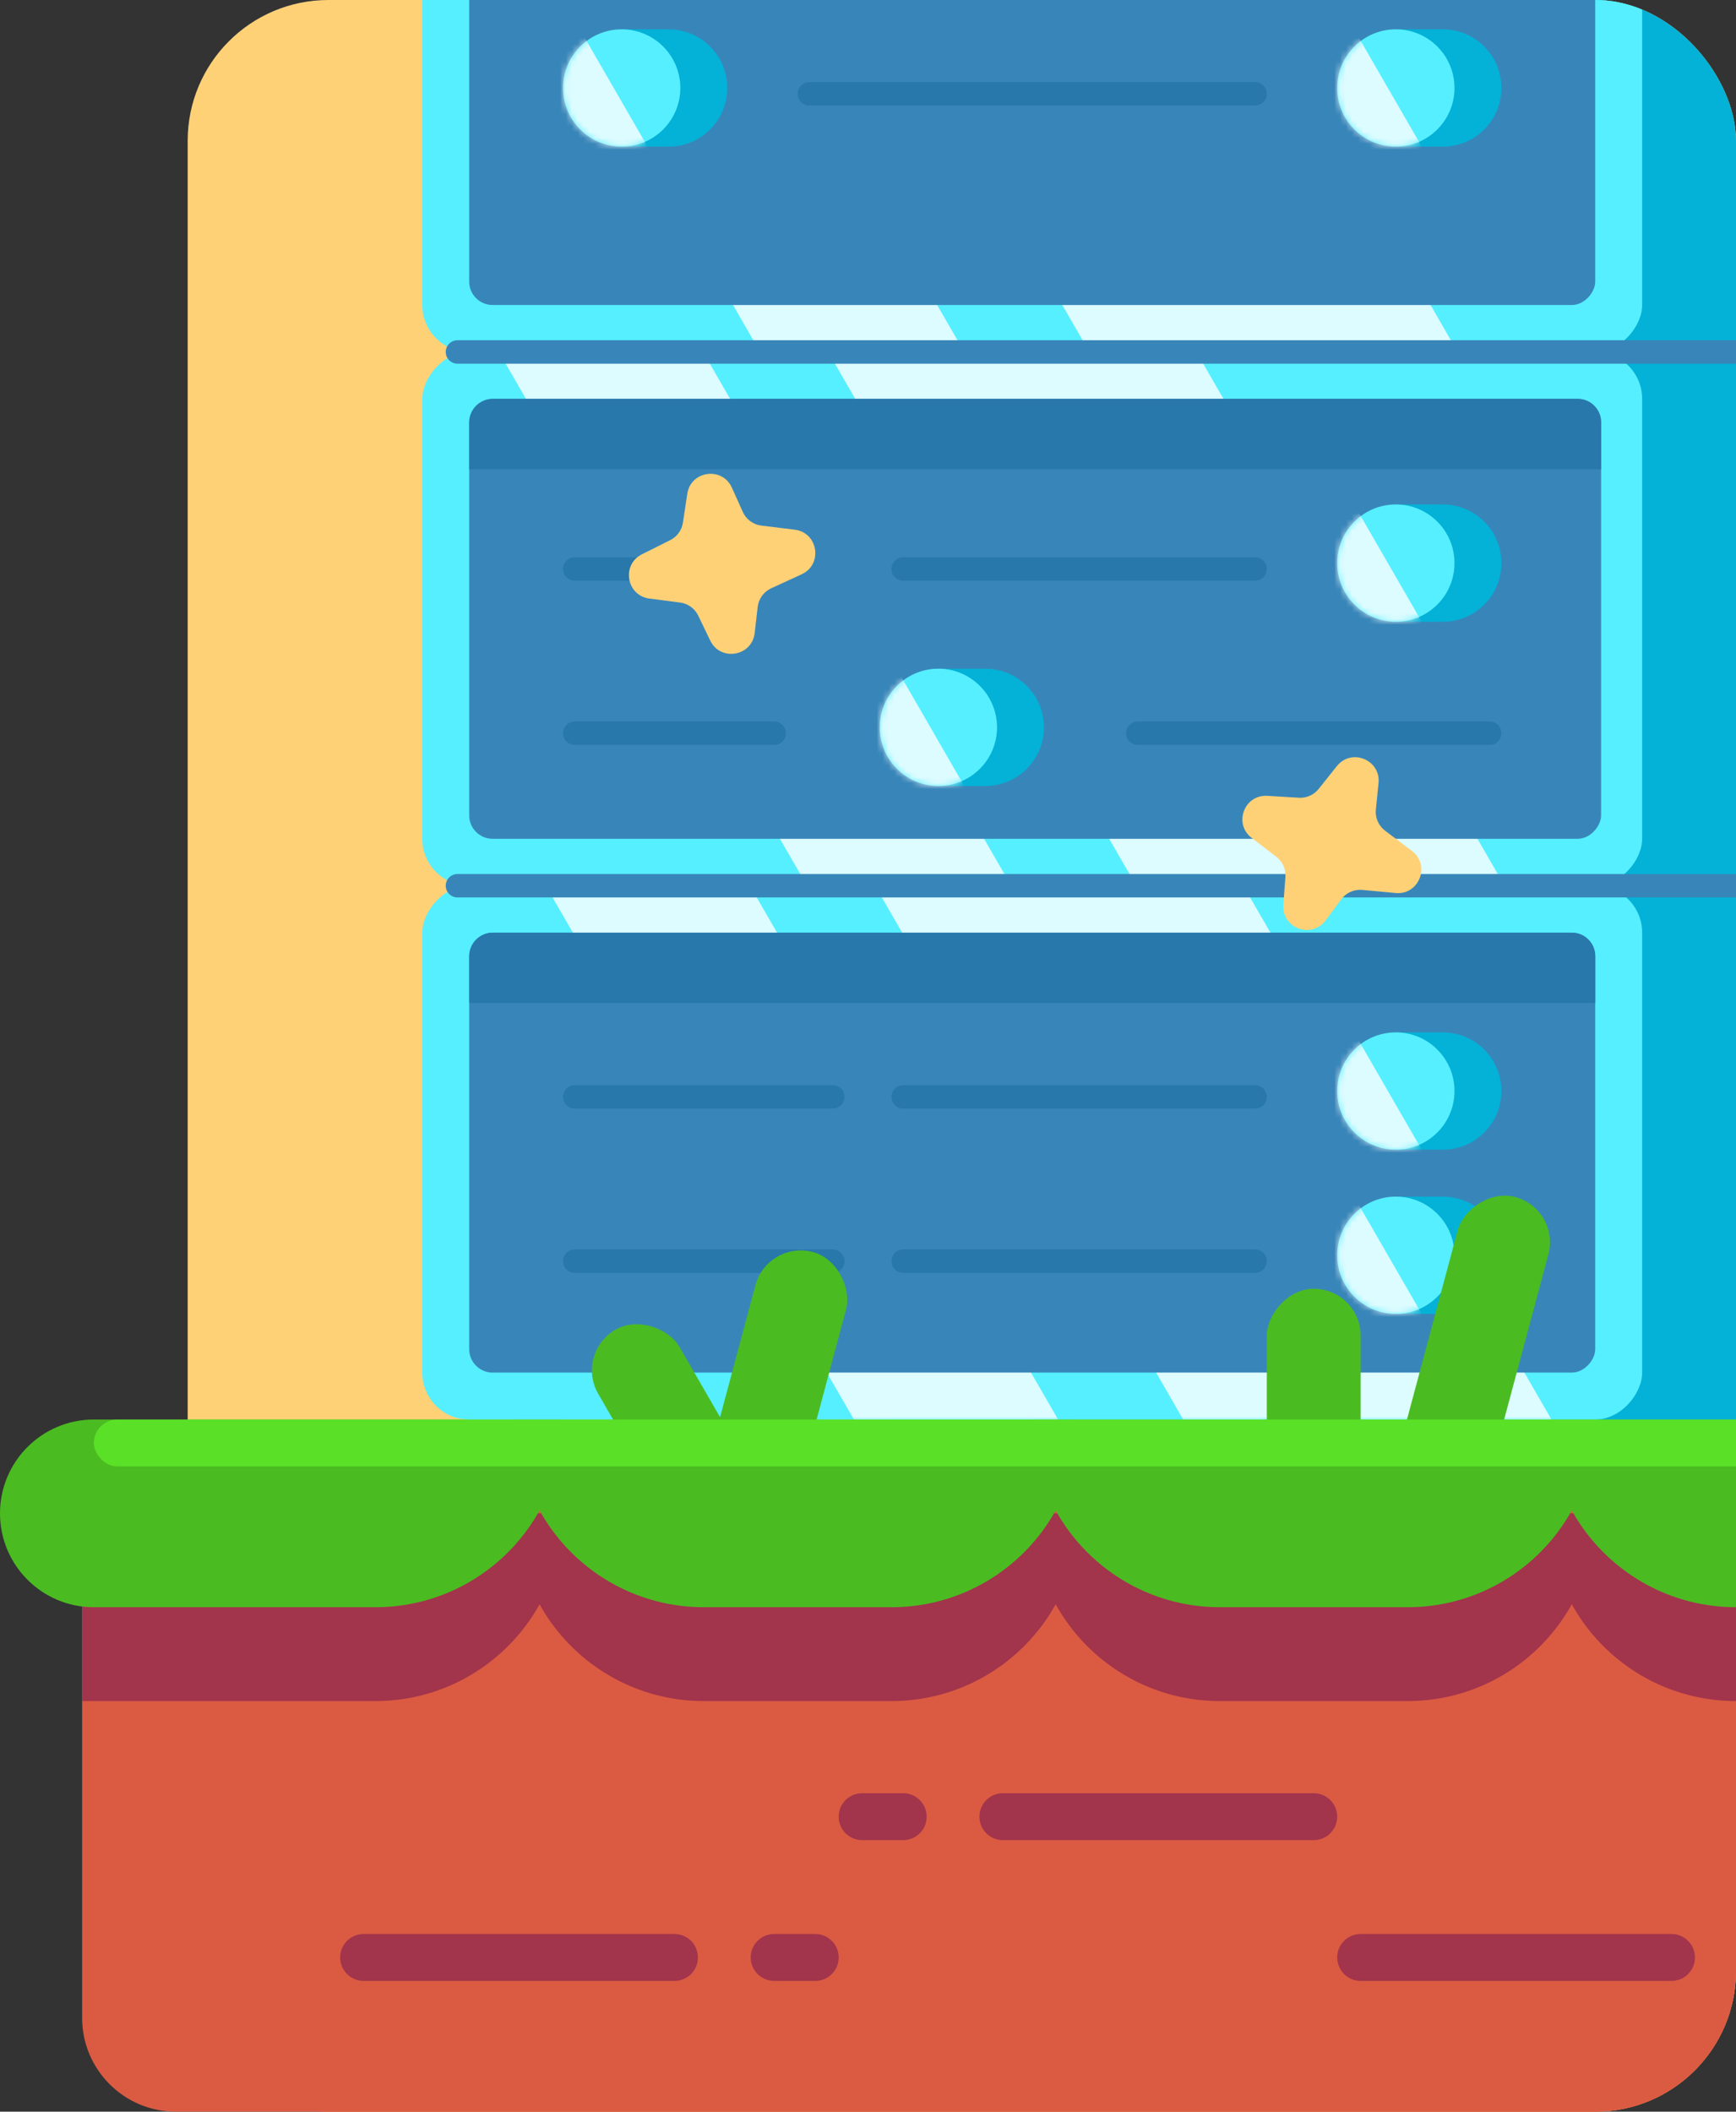 <svg width="296" height="360" viewBox="0 0 296 360" fill="none" xmlns="http://www.w3.org/2000/svg">
<rect x="0" y="0" width="296" height="360" fill="#333333" stroke="none"/>
<g clip-path="url(#clip0_48_33753)">
<rect x="32" width="264" height="360" rx="24" fill="#FFD177"/>
<rect width="16" height="80" rx="8" transform="matrix(-0.966 -0.259 -0.259 0.966 266.08 206.141)" fill="#4BBB22"/>
<rect x="98" y="230.688" width="16" height="80" rx="8" transform="rotate(-30 98 230.688)" fill="#4BBB22"/>
<rect x="130.877" y="211.378" width="16" height="80" rx="8" transform="rotate(15 130.877 211.378)" fill="#4BBB22"/>
<rect width="16" height="80" rx="8" transform="matrix(-1 0 0 1 232 219.708)" fill="#4BBB22"/>
<path d="M14 250H1122C1130.84 250 1138 257.163 1138 266V344C1138 352.837 1130.84 360 1122 360H30C21.163 360 14 352.837 14 344V250Z" fill="#DB5B42"/>
<path d="M88 258H184C184 275.673 169.673 290 152 290H120C102.327 290 88 275.673 88 258Z" fill="#A2344C"/>
<path d="M176 258H272C272 275.673 257.673 290 240 290H208C190.327 290 176 275.673 176 258Z" fill="#A2344C"/>
<path d="M264 258H360C360 275.673 345.673 290 328 290H296C278.327 290 264 275.673 264 258Z" fill="#A2344C"/>
<path d="M96 258H14V290H64C81.673 290 96 275.673 96 258Z" fill="#A2344C"/>
<path d="M96 242H16C7.163 242 0 249.163 0 258C0 266.837 7.163 274 16 274H64C81.673 274 96 259.673 96 242Z" fill="#4BBB22"/>
<line x1="132" y1="333.708" x2="139" y2="333.708" stroke="#A2344C" stroke-width="8" stroke-linecap="round" stroke-linejoin="round"/>
<line x1="62" y1="333.708" x2="115" y2="333.708" stroke="#A2344C" stroke-width="8" stroke-linecap="round" stroke-linejoin="round"/>
<line x1="232" y1="333.708" x2="285" y2="333.708" stroke="#A2344C" stroke-width="8" stroke-linecap="round" stroke-linejoin="round"/>
<line x1="4" y1="-4" x2="11" y2="-4" transform="matrix(-1 -8.74228e-08 -8.74228e-08 1 158 313.708)" stroke="#A2344C" stroke-width="8" stroke-linecap="round" stroke-linejoin="round"/>
<line x1="4" y1="-4" x2="57" y2="-4" transform="matrix(-1 -8.74228e-08 -8.74228e-08 1 228 313.708)" stroke="#A2344C" stroke-width="8" stroke-linecap="round" stroke-linejoin="round"/>
<path d="M88 242H184C184 259.673 169.673 274 152 274H120C102.327 274 88 259.673 88 242Z" fill="#4BBB22"/>
<path d="M176 242H272C272 259.673 257.673 274 240 274H208C190.327 274 176 259.673 176 242Z" fill="#4BBB22"/>
<path d="M264 242H360C360 259.673 345.673 274 328 274H296C278.327 274 264 259.673 264 242Z" fill="#4BBB22"/>
<rect x="16" y="242" width="289" height="8" rx="4" fill="#5AE027"/>
<rect width="208" height="91" rx="8" transform="matrix(-1 0 0 1 352 -31)" fill="#04B1D7"/>
<rect width="208" height="91" rx="8" transform="matrix(-1 0 0 1 280 -31)" fill="#56EFFF"/>
<mask id="mask0_48_33753" style="mask-type:alpha" maskUnits="userSpaceOnUse" x="72" y="-31" width="208" height="91">
<rect width="208" height="91" rx="8" transform="matrix(-1 0 0 1 280 -31)" fill="#56EFFF"/>
</mask>
<g mask="url(#mask0_48_33753)">
<rect opacity="0.8" width="54.379" height="225.342" transform="matrix(-0.866 0.5 0.5 0.866 153.329 -104.9)" fill="white"/>
<rect opacity="0.8" width="30.146" height="225.342" transform="matrix(-0.866 0.5 0.5 0.866 93.618 -62.615)" fill="white"/>
</g>
<rect width="192" height="75" rx="4" transform="matrix(-1 0 0 1 271.999 -23)" fill="#3886B9"/>
<path d="M238 5H246C251.523 5 256 9.477 256 15C256 20.523 251.523 25 246 25H238V5Z" fill="#04B1D7"/>
<circle cx="238" cy="15" r="10" fill="#56EFFF"/>
<mask id="mask1_48_33753" style="mask-type:alpha" maskUnits="userSpaceOnUse" x="228" y="5" width="20" height="20">
<circle cx="238" cy="15" r="10" fill="#56EFFF"/>
</mask>
<g mask="url(#mask1_48_33753)">
<rect opacity="0.8" width="30.146" height="225.342" transform="matrix(-0.866 0.5 0.5 0.866 212.618 -26.615)" fill="white"/>
</g>
<path d="M106 5H114C119.523 5 124 9.477 124 15C124 20.523 119.523 25 114 25H106V5Z" fill="#04B1D7"/>
<circle cx="106" cy="15" r="10" fill="#56EFFF"/>
<mask id="mask2_48_33753" style="mask-type:alpha" maskUnits="userSpaceOnUse" x="96" y="5" width="20" height="20">
<circle cx="106" cy="15" r="10" fill="#56EFFF"/>
</mask>
<g mask="url(#mask2_48_33753)">
<rect opacity="0.8" width="30.146" height="225.342" transform="matrix(-0.866 0.5 0.5 0.866 80.618 -26.615)" fill="white"/>
</g>
<line x1="2" y1="-2" x2="78" y2="-2" transform="matrix(-1 8.74228e-08 8.74228e-08 1 215.999 18)" stroke="#2878AC" stroke-width="4" stroke-linecap="round"/>
<rect width="208" height="91" rx="8" transform="matrix(-1 0 0 1 352 151)" fill="#04B1D7"/>
<rect width="208" height="91" rx="8" transform="matrix(-1 0 0 1 280 151)" fill="#56EFFF"/>
<mask id="mask3_48_33753" style="mask-type:alpha" maskUnits="userSpaceOnUse" x="72" y="151" width="208" height="91">
<rect width="208" height="91" rx="8" transform="matrix(-1 0 0 1 280 151)" fill="#56EFFF"/>
</mask>
<g mask="url(#mask3_48_33753)">
<rect opacity="0.8" width="54.379" height="225.342" transform="matrix(-0.866 0.5 0.5 0.866 169.329 77.1)" fill="white"/>
<rect opacity="0.8" width="30.146" height="225.342" transform="matrix(-0.866 0.5 0.5 0.866 109.618 119.385)" fill="white"/>
</g>
<rect width="192" height="75" rx="4" transform="matrix(-1 0 0 1 271.999 159)" fill="#3886B9"/>
<path d="M238 176H246C251.523 176 256 180.477 256 186C256 191.523 251.523 196 246 196H238V176Z" fill="#04B1D7"/>
<circle cx="238" cy="186" r="10" fill="#56EFFF"/>
<mask id="mask4_48_33753" style="mask-type:alpha" maskUnits="userSpaceOnUse" x="228" y="176" width="20" height="20">
<circle cx="238" cy="186" r="10" fill="#56EFFF"/>
</mask>
<g mask="url(#mask4_48_33753)">
<rect opacity="0.8" width="30.146" height="225.342" transform="matrix(-0.866 0.5 0.5 0.866 212.618 144.385)" fill="white"/>
</g>
<path d="M238 204H246C251.523 204 256 208.477 256 214C256 219.523 251.523 224 246 224H238V204Z" fill="#04B1D7"/>
<circle cx="238" cy="214" r="10" fill="#56EFFF"/>
<mask id="mask5_48_33753" style="mask-type:alpha" maskUnits="userSpaceOnUse" x="228" y="204" width="20" height="20">
<circle cx="238" cy="214" r="10" fill="#56EFFF"/>
</mask>
<g mask="url(#mask5_48_33753)">
<rect opacity="0.8" width="30.146" height="225.342" transform="matrix(-0.866 0.5 0.5 0.866 212.618 172.385)" fill="white"/>
</g>
<path d="M271.999 163C271.999 160.791 270.209 159 267.999 159H83.999C81.79 159 79.999 160.791 79.999 163V171H271.999V163Z" fill="#2878AC"/>
<line x1="2" y1="-2" x2="62" y2="-2" transform="matrix(-1 8.74228e-08 8.74228e-08 1 215.999 189)" stroke="#2878AC" stroke-width="4" stroke-linecap="round"/>
<line x1="2" y1="-2" x2="62" y2="-2" transform="matrix(-1 8.74228e-08 8.74228e-08 1 215.999 217)" stroke="#2878AC" stroke-width="4" stroke-linecap="round"/>
<line x1="2" y1="-2" x2="46" y2="-2" transform="matrix(-1 8.74228e-08 8.74228e-08 1 143.999 189)" stroke="#2878AC" stroke-width="4" stroke-linecap="round"/>
<line x1="2" y1="-2" x2="46" y2="-2" transform="matrix(-1 8.74228e-08 8.74228e-08 1 143.999 217)" stroke="#2878AC" stroke-width="4" stroke-linecap="round"/>
<rect width="208" height="91" rx="8" transform="matrix(-1 0 0 1 352 60)" fill="#04B1D7"/>
<rect width="208" height="91" rx="8" transform="matrix(-1 0 0 1 280 60)" fill="#56EFFF"/>
<mask id="mask6_48_33753" style="mask-type:alpha" maskUnits="userSpaceOnUse" x="72" y="60" width="208" height="91">
<rect width="208" height="91" rx="8" transform="matrix(-1 0 0 1 280 60)" fill="#56EFFF"/>
</mask>
<g mask="url(#mask6_48_33753)">
<rect opacity="0.8" width="54.379" height="225.342" transform="matrix(-0.866 0.5 0.5 0.866 161.329 -13.9)" fill="white"/>
<rect opacity="0.8" width="30.146" height="225.342" transform="matrix(-0.866 0.5 0.5 0.866 101.618 28.385)" fill="white"/>
</g>
<rect width="193" height="75" rx="4" transform="matrix(-1 0 0 1 273 68)" fill="#3886B9"/>
<path d="M238 86H246C251.523 86 256 90.477 256 96C256 101.523 251.523 106 246 106H238V86Z" fill="#04B1D7"/>
<circle cx="238" cy="96" r="10" fill="#56EFFF"/>
<mask id="mask7_48_33753" style="mask-type:alpha" maskUnits="userSpaceOnUse" x="227" y="86" width="21" height="20">
<circle cx="238" cy="96" r="10" fill="#56EFFF"/>
</mask>
<g mask="url(#mask7_48_33753)">
<rect opacity="0.8" width="30.146" height="225.342" transform="matrix(-0.866 0.5 0.5 0.866 212.618 54.385)" fill="white"/>
</g>
<path d="M160 114H168C173.523 114 178 118.477 178 124C178 129.523 173.523 134 168 134H160V114Z" fill="#04B1D7"/>
<circle cx="160" cy="124" r="10" fill="#56EFFF"/>
<mask id="mask8_48_33753" style="mask-type:alpha" maskUnits="userSpaceOnUse" x="149" y="114" width="21" height="20">
<circle cx="160" cy="124" r="10" fill="#56EFFF"/>
</mask>
<g mask="url(#mask8_48_33753)">
<rect opacity="0.8" width="30.146" height="225.342" transform="matrix(-0.866 0.5 0.5 0.866 134.618 82.385)" fill="white"/>
</g>
<line x1="2" y1="-2" x2="62" y2="-2" transform="matrix(-1 8.74228e-08 8.74228e-08 1 216 99.001)" stroke="#2878AC" stroke-width="4" stroke-linecap="round"/>
<line x1="2" y1="-2" x2="36" y2="-2" transform="matrix(-1 1.10429e-07 6.92097e-08 1 134 99)" stroke="#2878AC" stroke-width="4" stroke-linecap="round"/>
<line x1="2" y1="-2" x2="62" y2="-2" transform="matrix(-1 8.74228e-08 8.74228e-08 1 256 127)" stroke="#2878AC" stroke-width="4" stroke-linecap="round"/>
<line x1="2" y1="-2" x2="36" y2="-2" transform="matrix(-1 1.10429e-07 6.92097e-08 1 134 127)" stroke="#2878AC" stroke-width="4" stroke-linecap="round"/>
<path d="M273 72C273 69.791 271.209 68 269 68H84C81.791 68 80 69.791 80 72V80H273V72Z" fill="#2878AC"/>
<line x1="2" y1="-2" x2="270" y2="-2" transform="matrix(-1 6.42815e-08 1.18895e-07 1 348 62)" stroke="#3886B9" stroke-width="4" stroke-linecap="round"/>
<line x1="2" y1="-2" x2="270" y2="-2" transform="matrix(-1 6.42815e-08 1.18895e-07 1 348 153)" stroke="#3886B9" stroke-width="4" stroke-linecap="round"/>
<path fill-rule="evenodd" clip-rule="evenodd" d="M227.942 130.608C230.43 127.491 235.448 129.536 235.048 133.505L234.593 138.022C234.453 139.413 235.05 140.776 236.166 141.618L240.741 145.064C243.961 147.489 241.978 152.614 237.965 152.242L232.276 151.714C230.886 151.585 229.528 152.19 228.695 153.312L226.019 156.916C223.629 160.133 218.519 158.228 218.819 154.232L219.171 149.528C219.272 148.18 218.685 146.872 217.611 146.051L213.417 142.846C210.279 140.449 212.144 135.438 216.085 135.675L221.469 135.999C222.768 136.077 224.023 135.518 224.835 134.501L227.942 130.608Z" fill="#FFD177"/>
<path fill-rule="evenodd" clip-rule="evenodd" d="M117.187 84.181C117.783 80.238 123.152 79.5 124.789 83.136L126.654 87.276C127.228 88.551 128.426 89.433 129.814 89.604L135.499 90.3C139.5 90.791 140.346 96.221 136.684 97.905L131.493 100.292C130.224 100.876 129.352 102.079 129.191 103.466L128.675 107.926C128.214 111.907 122.836 112.812 121.098 109.202L119.051 104.952C118.465 103.734 117.302 102.894 115.961 102.721L110.727 102.043C106.811 101.535 105.92 96.263 109.452 94.498L114.276 92.087C115.44 91.505 116.248 90.393 116.443 89.106L117.187 84.181Z" fill="#FFD177"/>
</g>
<g clip-path="url(#clip1_48_33753)">
<rect width="16" height="80" rx="8" transform="matrix(-0.966 -0.259 -0.259 0.966 266.08 206.141)" fill="#4BBB22"/>
<rect x="98" y="230.688" width="16" height="80" rx="8" transform="rotate(-30 98 230.688)" fill="#4BBB22"/>
<rect x="130.877" y="211.378" width="16" height="80" rx="8" transform="rotate(15 130.877 211.378)" fill="#4BBB22"/>
<rect width="16" height="80" rx="8" transform="matrix(-1 0 0 1 232 219.708)" fill="#4BBB22"/>
<path d="M14 250H1122C1130.84 250 1138 257.163 1138 266V344C1138 352.837 1130.84 360 1122 360H30C21.163 360 14 352.837 14 344V250Z" fill="#DB5B42"/>
<path d="M88 258H184C184 275.673 169.673 290 152 290H120C102.327 290 88 275.673 88 258Z" fill="#A2344C"/>
<path d="M176 258H272C272 275.673 257.673 290 240 290H208C190.327 290 176 275.673 176 258Z" fill="#A2344C"/>
<path d="M264 258H360C360 275.673 345.673 290 328 290H296C278.327 290 264 275.673 264 258Z" fill="#A2344C"/>
<path d="M96 258H14V290H64C81.673 290 96 275.673 96 258Z" fill="#A2344C"/>
<path d="M96 242H16C7.163 242 0 249.163 0 258C0 266.837 7.163 274 16 274H64C81.673 274 96 259.673 96 242Z" fill="#4BBB22"/>
<line x1="132" y1="333.708" x2="139" y2="333.708" stroke="#A2344C" stroke-width="8" stroke-linecap="round" stroke-linejoin="round"/>
<line x1="62" y1="333.708" x2="115" y2="333.708" stroke="#A2344C" stroke-width="8" stroke-linecap="round" stroke-linejoin="round"/>
<line x1="232" y1="333.708" x2="285" y2="333.708" stroke="#A2344C" stroke-width="8" stroke-linecap="round" stroke-linejoin="round"/>
<line x1="4" y1="-4" x2="11" y2="-4" transform="matrix(-1 -8.74228e-08 -8.74228e-08 1 158 313.708)" stroke="#A2344C" stroke-width="8" stroke-linecap="round" stroke-linejoin="round"/>
<line x1="4" y1="-4" x2="57" y2="-4" transform="matrix(-1 -8.74228e-08 -8.74228e-08 1 228 313.708)" stroke="#A2344C" stroke-width="8" stroke-linecap="round" stroke-linejoin="round"/>
<path d="M88 242H184C184 259.673 169.673 274 152 274H120C102.327 274 88 259.673 88 242Z" fill="#4BBB22"/>
<path d="M176 242H272C272 259.673 257.673 274 240 274H208C190.327 274 176 259.673 176 242Z" fill="#4BBB22"/>
<path d="M264 242H360C360 259.673 345.673 274 328 274H296C278.327 274 264 259.673 264 242Z" fill="#4BBB22"/>
<rect x="16" y="242" width="289" height="8" rx="4" fill="#5AE027"/>
</g>
<defs>
<clipPath id="clip0_48_33753">
<rect x="32" width="264" height="360" rx="24" fill="white"/>
</clipPath>
<clipPath id="clip1_48_33753">
<path d="M0 202H296V336C296 349.255 285.255 360 272 360H0V202Z" fill="white"/>
</clipPath>
</defs>
</svg>
